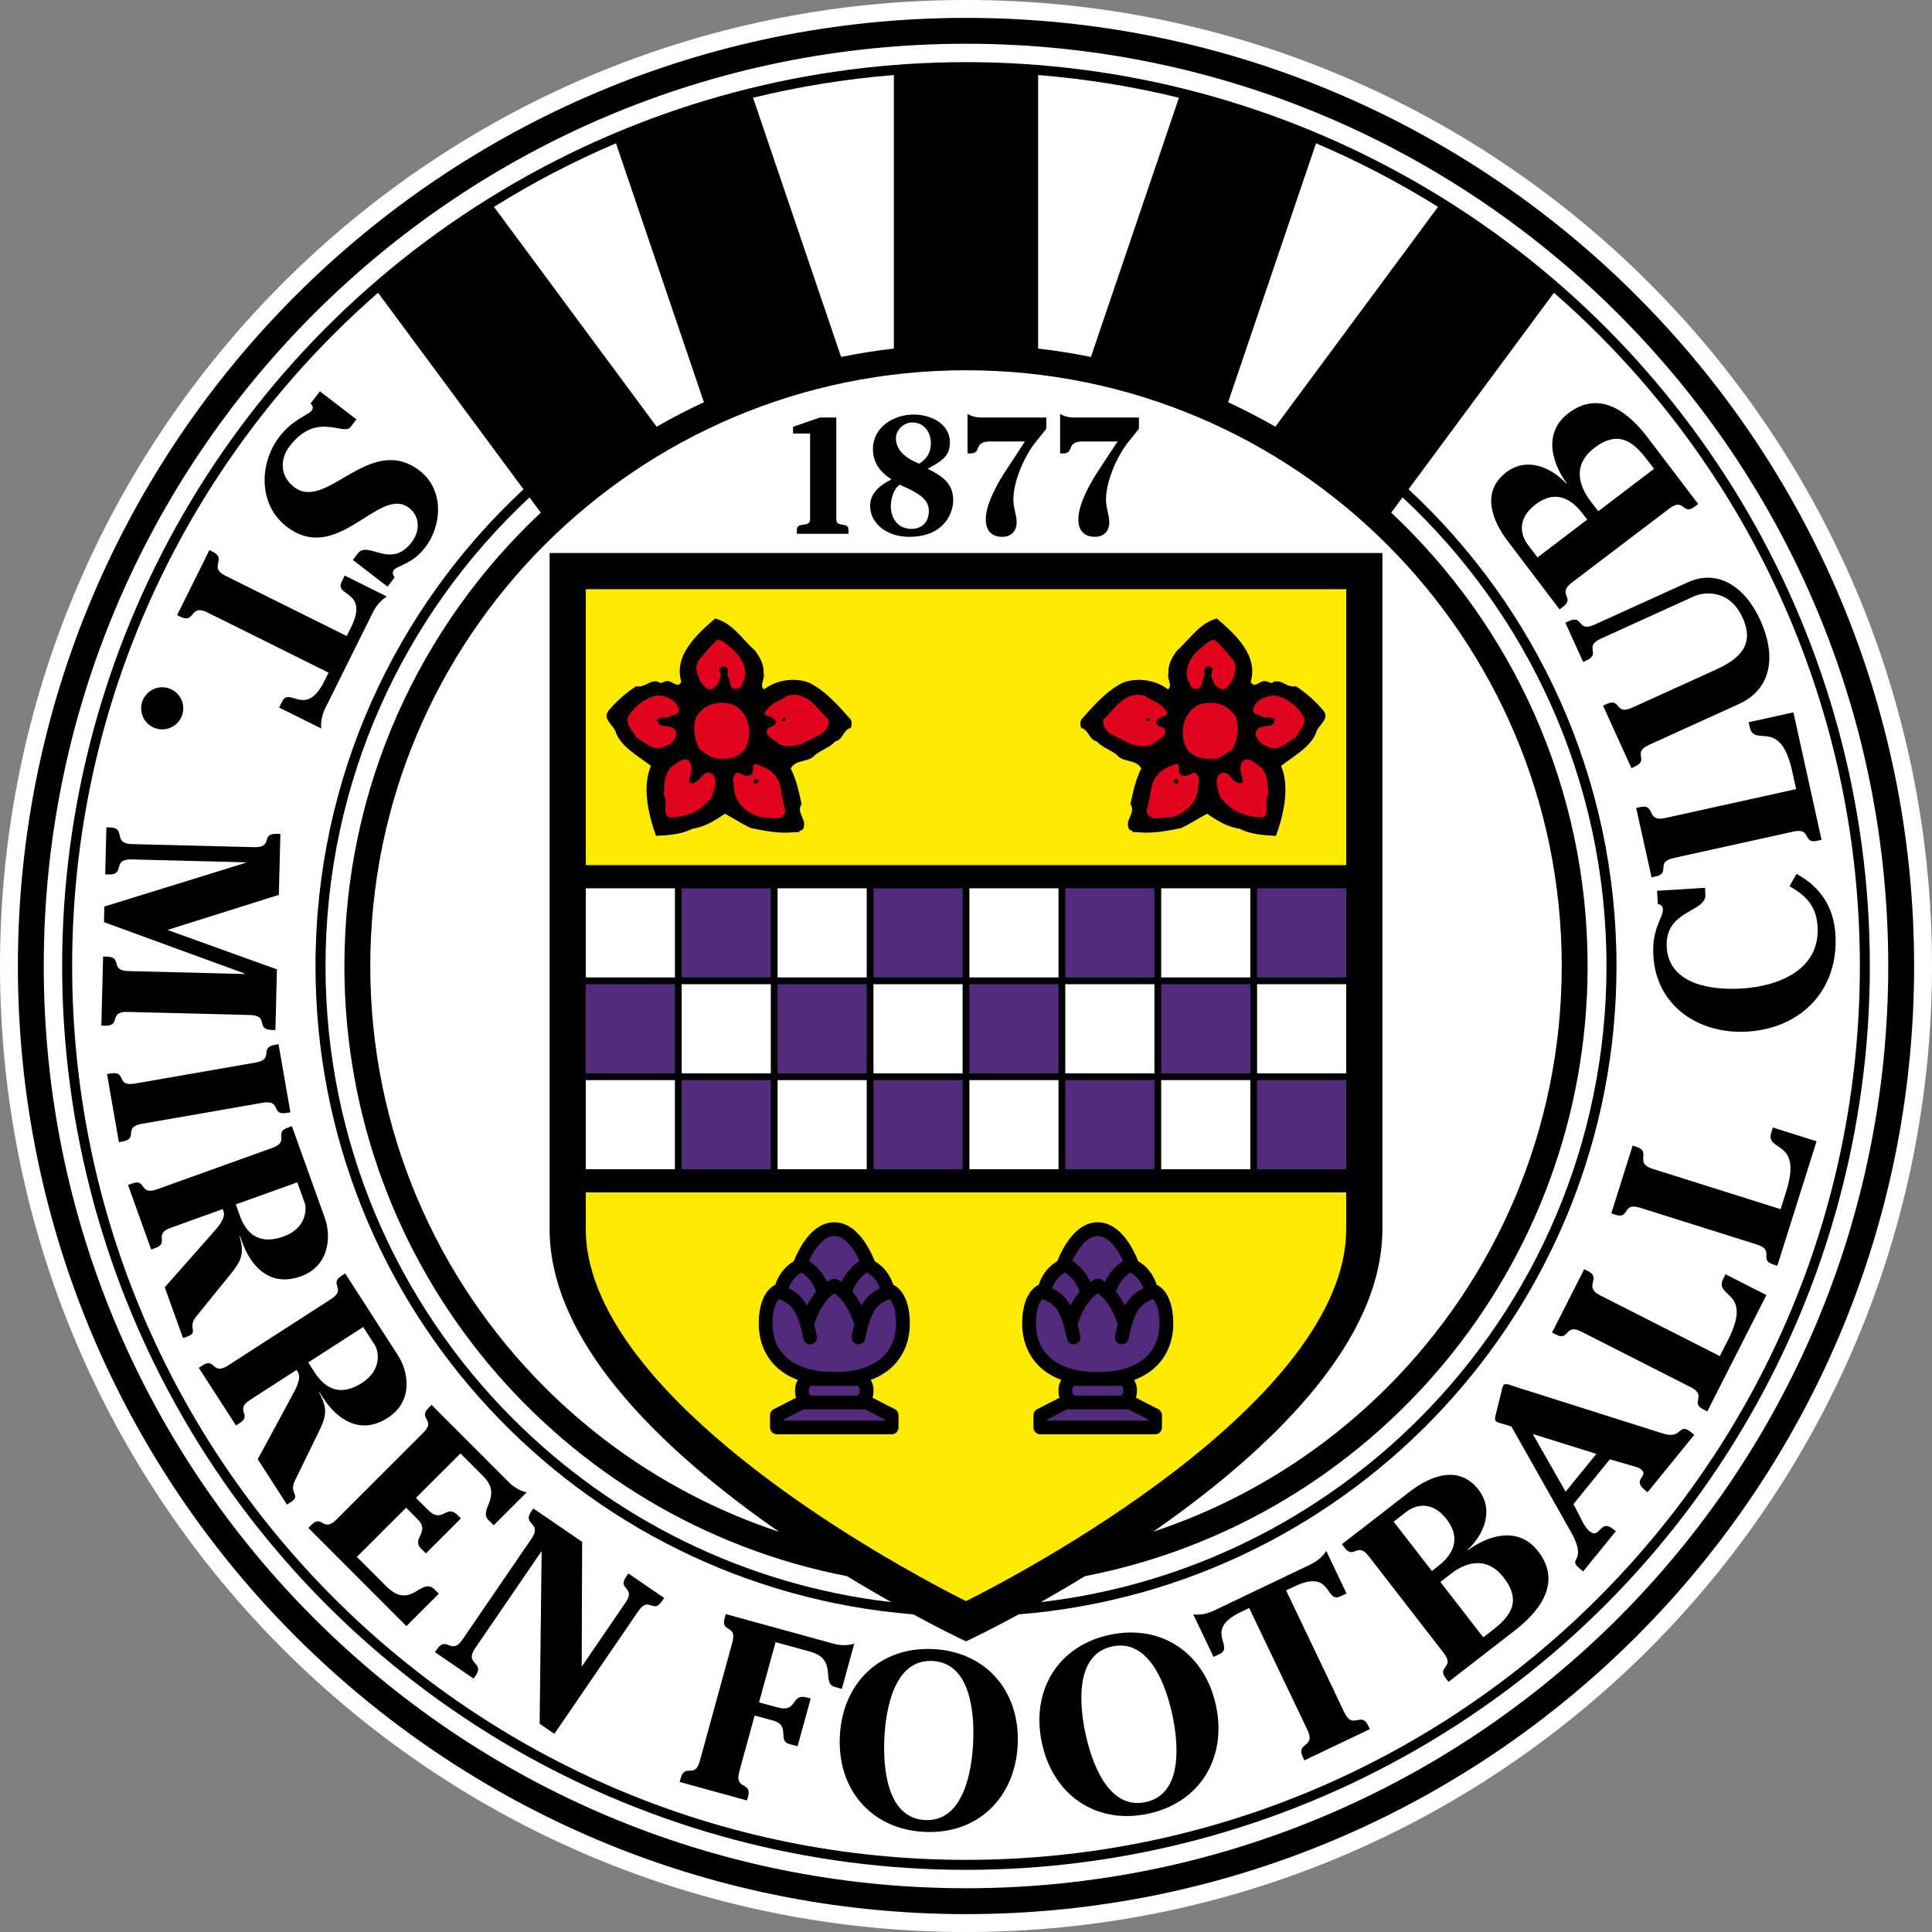 <?xml version="1.0" encoding="UTF-8"?>
<!-- Generator: Adobe Illustrator 13.0.0, SVG Export Plug-In . SVG Version: 6.00 Build 14948)  -->
<!DOCTYPE svg PUBLIC "-//W3C//DTD SVG 1.0//EN" "http://www.w3.org/TR/2001/REC-SVG-20010904/DTD/svg10.dtd">
<svg version="1.0" id="Ebene_1" xmlns="http://www.w3.org/2000/svg" xmlns:xlink="http://www.w3.org/1999/xlink" x="0px" y="0px" width="316" height="316" viewBox="0 0 409.255 409.255" enable-background="new 0 0 409.255 409.255" xml:space="preserve">
<rect x="0" y="0" width="409.255" height="409.255" fill="#808080" stroke="none"/>
<path fill="#FFFFFF" d="M0,204.625C0.004,91.602,91.613,0.004,204.627,0l0,0c113.015,0.004,204.624,91.603,204.628,204.625l0,0  c-0.004,113.016-91.612,204.626-204.628,204.63l0,0C91.612,409.25,0.004,317.64,0,204.625L0,204.625z"/>
<path d="M204.627,3.788C93.706,3.79,3.79,93.695,3.788,204.625c0.002,110.922,89.918,200.84,200.839,200.843  c110.922-0.001,200.838-89.92,200.84-200.843C405.466,93.695,315.548,3.79,204.627,3.788z"/>
<path fill="#FFFFFF" d="M342.768,342.767c-35.362,35.357-84.185,57.218-138.141,57.22c-53.955-0.002-102.777-21.863-138.14-57.22  c-35.358-35.363-57.219-84.187-57.22-138.143c0.001-53.959,21.862-102.782,57.22-138.142c35.361-35.356,84.184-57.214,138.14-57.216  c53.956,0.001,102.778,21.86,138.141,57.216c35.357,35.36,57.218,84.182,57.22,138.142  C399.985,258.581,378.125,307.404,342.768,342.767z"/>
<circle cx="204.627" cy="204.627" r="191.464"/>
<path fill="#FFFFFF" d="M278.771,30.354c8.996,3.832,17.628,8.347,25.846,13.467l-34.46,46.57c-3.25-1.868-6.591-3.592-10.007-5.184  L278.771,30.354z"/>
<path fill="#FFFFFF" d="M179.453,333.889c3.347,2.045,6.496,3.884,9.332,5.489c-31.135-3.622-59.052-17.772-80.094-38.813  c-24.554-24.556-39.738-58.468-39.739-95.937c0.001-39.199,16.633-74.496,43.213-99.264l2.387,3.226  c-25.601,24.022-41.599,58.158-41.599,96.038C72.953,268.742,118.771,322.141,179.453,333.889z"/>
<path fill="#FFFFFF" d="M229.81,333.885c60.674-11.755,106.491-65.149,106.493-129.258c-0.001-37.878-16-72.012-41.602-96.034  l2.397-3.239c26.58,24.769,43.206,60.076,43.206,99.274c-0.001,37.469-15.185,71.381-39.738,95.937  c-21.043,21.041-48.96,35.191-80.095,38.813C223.31,337.771,226.456,335.935,229.81,333.885z"/>
<path fill="#FFFFFF" d="M219.906,15.897c10.193,0.814,20.155,2.441,29.829,4.806l-18.648,54.911  c-3.673-0.75-7.404-1.337-11.181-1.773V15.897z"/>
<path fill="#FFFFFF" d="M293.859,115.393c22.842,22.846,36.962,54.377,36.964,89.234c-0.001,34.857-14.122,66.389-36.964,89.234  c-13.764,13.761-30.685,24.349-49.582,30.599c1.594-1.109,3.196-2.247,4.801-3.42c10.717-7.841,21.491-17.056,29.725-27.247  c8.203-10.177,14.008-21.449,14.034-33.459V117.143h-88.208h-88.209v143.191c0.025,12.01,5.832,23.282,14.034,33.459  c9.473,11.712,22.303,22.163,34.546,30.676c-18.909-6.249-35.838-16.84-49.608-30.608c-22.839-22.845-36.957-54.376-36.958-89.234  c0.002-34.857,14.12-66.389,36.958-89.234c22.844-22.841,54.375-36.959,89.232-36.961  C239.479,78.433,271.012,92.552,293.859,115.393z"/>
<path fill="#FFFFFF" d="M189.349,15.897v57.941c-3.777,0.437-7.509,1.024-11.183,1.773L159.52,20.703  C169.193,18.338,179.155,16.711,189.349,15.897z"/>
<path fill="#FFFFFF" d="M130.484,30.354l18.62,54.851c-3.417,1.591-6.758,3.316-10.008,5.184l-34.458-46.567  C112.855,38.7,121.489,34.186,130.484,30.354z"/>
<path fill="#FFFFFF" d="M338.514,338.515c-34.268,34.267-81.597,55.458-133.887,55.458c-52.29-0.001-99.62-21.192-133.888-55.458  c-34.266-34.269-55.457-81.598-55.457-133.888c0-52.29,21.191-99.62,55.457-133.888c3.015-3.015,6.135-5.921,9.346-8.728  l30.81,41.637C83.8,128.81,66.833,164.734,66.833,204.627c0.001,72.341,55.747,131.654,126.625,137.341  c5.798,3.152,9.469,4.905,9.519,4.93l1.651,0.789l1.653-0.789c0.051-0.026,3.722-1.779,9.52-4.93  c70.876-5.688,126.622-65.001,126.623-137.341c0-39.893-16.962-75.824-44.057-100.985l30.804-41.63  c3.211,2.806,6.332,5.713,9.346,8.727c34.268,34.268,55.458,81.598,55.459,133.888C393.972,256.917,372.782,304.246,338.514,338.515  z"/>
<path d="M74.259,90.458c-1.507,1.957-7.15-3.44-12.901,4.053c-1.99,2.575-2.22,6.24,0.95,8.668  c6.903,5.301,15.987-11.608,26.6-3.457c5.121,3.935,4.834,11.456,1.152,16.24c-1.338,1.749-2.816,2.727-4.042,3.373  c-1.271,0.619-2.237,0.933-2.62,1.434c-0.382,0.495-0.118,1.102,0.197,1.54l-1.501,1.962l-7.358-5.661l1.017-1.326  c2.271-2.958,6.903,3.507,11.473-2.446c1.726-2.249,1.827-5.402-0.584-7.257c-6.324-4.857-15.076,12.305-25.937,3.968  c-5.992-4.609-5.863-13.378-1.518-19.039c2.878-3.744,6.031-4.491,6.83-5.537c0.416-0.54,0.23-1.074-0.236-1.5l1.979-2.581  l7.746,5.941L74.259,90.458"/>
<path d="M81.948,126.362c-1.242,0.73-2.293,2.029-2.928,3.293L68.907,150c-0.624,1.265-1.023,2.89-0.854,4.317l-8.927-4.44  l0.652-1.31c1.591-3.193,4.986,3.648,8.955-4.34l0.866-1.737l-25.701-12.777c-3.716-1.844-2.53,2.496-5.678,0.928l-0.703-0.349  l6.847-13.767l0.703,0.354c3.148,1.557-1.023,3.232,2.687,5.082l25.695,12.777l0.866-1.737c3.969-7.988-3.536-6.56-1.945-9.759  l0.652-1.315L81.948,126.362"/>
<path d="M33.004,154.289c-2.35-0.748-3.643-3.26-2.889-5.61c0.753-2.344,3.26-3.637,5.61-2.884c2.344,0.753,3.637,3.26,2.884,5.61  C37.861,153.755,35.348,155.042,33.004,154.289"/>
<path d="M58.659,205.341l-0.32,12.851l-0.787-0.022c-3.519-0.085-0.449-3.059-4.587-3.16l-25.97-0.658  c-4.137-0.101-1.226,3.014-4.739,2.923l-0.787-0.022l0.371-14.632l0.787,0.022c3.513,0.09,0.45,2.957,4.593,3.058l24.599,0.624  v-0.106l-29.793-10.883l0.084-3.305l29.939-9.264v-0.106l-24.228-0.613c-4.143-0.107-1.237,3.277-4.756,3.188l-0.781-0.022  l0.253-9.967l0.781,0.023c3.519,0.09,0.438,3.423,4.582,3.53l25.959,0.658c4.148,0.101,1.231-2.906,4.745-2.822l0.792,0.022  l-0.332,12.901l-23.592,7.431L58.659,205.341"/>
<path d="M61.515,235.612l-0.776,0.135c-3.457,0.607-1.028-2.855-5.109-2.147l-25.583,4.458c-4.086,0.714-0.624,3.148-4.086,3.749  l-0.776,0.135l-2.513-14.419l0.776-0.134c3.462-0.602,1.028,2.85,5.115,2.147l25.583-4.458c4.081-0.714,0.618-3.142,4.086-3.75  l0.77-0.135L61.515,235.612"/>
<path d="M49.946,255.135l0.838,2.321c1.073,3.013,3.417,6.572,9.292,4.469c4.688-1.687,4.997-5.644,4.429-7.224l-1.529-4.244  L49.946,255.135 M36.174,260.081c-3.806,1.366-0.191,3.188-3.255,4.29l-0.894,0.314l-4.908-13.676l0.894-0.315  c3.058-1.102,1.439,2.608,5.239,1.242l24.436-8.78c3.8-1.361,0.191-3.187,3.254-4.284l0.889-0.32l6.999,19.5  c1.276,3.553,1.164,10.063-5.104,12.316c-6.914,2.479-10.765-2.659-12.4-7.201l-0.478-1.338l-0.101,0.039  c1.141,3.941,0.225,5.436-2.175,8.365l-7.066,8.724c-1.889,2.344,0.719,3.249-1.85,4.171l-0.883,0.321l-3.873-10.759l9.95-11.265  c1.068-1.22,3.064-3.271,2.49-4.857l-0.152-0.444L36.174,260.081z"/>
<path d="M65.287,288.604l1.338,2.074c1.731,2.687,4.817,5.632,10.067,2.254c4.188-2.704,3.592-6.627,2.687-8.044l-2.445-3.789  L65.287,288.604 M52.982,296.536c-3.395,2.187,0.534,3.148-2.198,4.913l-0.798,0.506l-7.875-12.209l0.798-0.518  c2.732-1.759,1.99,2.22,5.385,0.028l21.828-14.07c3.396-2.187-0.528-3.148,2.204-4.919l0.798-0.506l11.226,17.42  c2.046,3.176,3.407,9.545-2.204,13.154c-6.167,3.974-11.085-0.157-13.699-4.216l-0.77-1.192l-0.084,0.056  c1.996,3.581,1.445,5.245-0.236,8.646l-4.918,10.096c-1.304,2.716,1.439,3.002-0.854,4.48l-0.798,0.512l-6.189-9.612l7.145-13.222  c0.765-1.434,2.249-3.879,1.338-5.29l-0.259-0.405L52.982,296.536z"/>
<path d="M88.104,317.3l2.484,2.485c3.227,3.227,3.823-1.372,6.38,1.191l0.669,0.669l-7.426,7.415l-1-1.006  c-2.153-2.153,2.001-3.479-0.703-6.189l-2.479-2.49l-10.438,10.421l6.194,6.195c5.301,5.312,7.42-2.142,10.276,0.708l0.888,0.894  l-6.863,6.864l-20.771-20.793l0.669-0.669c2.305-2.299,2.412,1.749,5.273-1.107l18.376-18.359c2.861-2.85-1.18-2.962,1.119-5.267  l0.669-0.669l16.313,16.335c1,1.012,2.412,1.9,3.822,2.198l-6.981,6.97l-1.113-1.113c-2.187-2.192,3.154-5.008-1.107-9.281  l-4.817-4.823L88.104,317.3"/>
<path d="M123.22,353.058l9.27-13.559c2.344-3.418-1.816-2.642,0.168-5.537l0.444-0.658l7.578,5.188l-0.438,0.652  c-1.99,2.9-2.726-1.231-5.065,2.192l-17.746,25.942l-3.12-2.136l0.422-36.583l-14.104,20.613c-2.338,3.423,2.119,2.85,0.141,5.75  l-0.45,0.652l-8.185-5.599l0.45-0.652c1.979-2.9,3.024,1.434,5.362-1.984l14.667-21.44c2.338-3.423-2.075-2.816-0.09-5.722  l0.444-0.646l10.349,7.077L123.22,353.058"/>
<path d="M160.787,360.607l3.896,1.068c4.401,1.203,2.743-3.052,6.234-2.097l0.81,0.225l-2.777,10.113l-1.771-0.484  c-2.535-0.697,0.314-3.94-3.373-4.952l-3.952-1.085l-3.255,11.889c-1.102,3.997,2.771,1.956,1.85,5.352l-0.214,0.759l-14.267-3.924  l0.208-0.759c0.933-3.384,2.974,0.275,4.075-3.716l6.875-25.048c0.551-2.018-0.09-2.468-0.736-2.867  c-0.652-0.388-1.321-0.742-0.905-2.254l0.253-0.916l22.812,6.268c1.366,0.377,3.03,0.45,4.401,0.005l-2.625,9.568l-1.518-0.422  c-2.883-0.787,0.686-5.846-5.132-7.448l-7.386-2.023L160.787,360.607"/>
<path d="M206.146,369.157c0.281-5.975-0.411-16.937-8.646-17.319c-8.173-0.387-9.893,10.456-10.168,16.381  c-0.276,5.975,0.416,16.931,8.645,17.319C204.149,385.925,205.864,375.076,206.146,369.157 M177.898,367.825  c0.528-11.265,8.454-19.034,19.725-18.505c11.321,0.528,18.482,9.011,17.96,20.22c-0.528,11.271-8.455,19.045-19.725,18.511  C184.537,387.521,177.37,379.044,177.898,367.825z"/>
<path d="M248.35,363.311c-1.248-5.846-4.705-16.262-12.76-14.542c-8.004,1.708-6.903,12.631-5.66,18.427  c1.248,5.846,4.705,16.262,12.76,14.542C250.688,380.029,249.592,369.106,248.35,363.311 M220.705,369.219  c-2.361-11.029,3.328-20.557,14.356-22.918c11.08-2.361,20.169,4.008,22.519,14.986c2.355,11.029-3.333,20.557-14.362,22.913  C232.138,386.566,223.049,380.197,220.705,369.219z"/>
<path d="M252.768,341.983c1.428,0.191,3.058-0.174,4.334-0.787l20.496-9.792c1.287-0.607,2.591-1.641,3.339-2.873l4.3,9  l-1.327,0.635c-3.221,1.535-1.675-5.947-9.725-2.103l-1.749,0.832l12.361,25.903c1.788,3.738,3.53-0.405,5.042,2.766l0.343,0.713  l-13.874,6.616l-0.337-0.708c-1.518-3.171,2.799-1.923,1.017-5.661l-12.372-25.897l-1.749,0.837c-8.05,3.839-1.259,7.347-4.48,8.882  l-1.321,0.635L252.768,341.983"/>
<path d="M303.315,332.787l1.282-1c2.945-2.282,5.166-5.661,1.827-9.978c-3.339-4.312-6.981-2.749-8.471-1.591l-2.738,2.119  L303.315,332.787 M314.204,346.84l1.742-1.349c3.44-2.665,6.769-5.914,2.592-11.299c-4.02-5.183-8.826-2.653-11.231-0.787  l-2.192,1.703L314.204,346.84z M306.839,356.262l-0.579-0.742c-1.99-2.575,2.029-2.176-0.438-5.369l-15.902-20.523  c-2.44-3.148-3.097,0.804-5.093-1.771l-0.573-0.747l14.346-11.113c4.48-3.469,10.489-5.734,14.599-0.427  c3.277,4.233,1.242,9.387-2.288,12.715l0.062,0.09c4.092-3.036,10.585-5.279,14.851,0.236c5.498,7.089-0.612,13.424-4.924,16.763  L306.839,356.262z"/>
<path d="M331.646,315.985l6.521-8.011l-13.485-4.21L331.646,315.985 M333.299,318.616l1.76,3.395  c0.376,0.781,0.933,1.776,1.664,2.366c2.198,1.788,2.215-2.721,4.941-0.506l0.613,0.495l-6.92,8.505l-0.607-0.495  c-3.091-2.513,1.816-1.158-2.012-7.926l-12.58-22.277l-1.237-0.387c-0.264-0.09-1.681-0.427-1.973-0.658  c-0.484-0.399-0.158-1.214-0.057-1.675l1.186-4.784c0.045-0.298,0.197-0.989,0.427-1.27c0.399-0.489,1.422,0,2.266,0.287  l31.457,9.967c4.283,1.382,3.176-2.563,6.065-0.208l0.607,0.489l-9.899,12.176l-0.612-0.507c-2.766-2.248,1.012-2.9-0.742-4.323  c-0.489-0.393-0.99-0.528-1.597-0.691l-5.037-1.461L333.299,318.616z"/>
<path d="M374.177,274.326l-12.524,24.655l-0.843-0.427c-2.9-1.473,0.933-2.884-2.67-4.706l-23.148-11.759  c-3.603-1.833-2.484,2.091-5.385,0.618l-0.838-0.427l6.813-13.424l0.849,0.427c2.9,1.473-1.125,3.255,2.473,5.082l25.403,12.901  l1.759-3.463c5.396-10.613-3.114-8.82-1.023-12.935l0.478-0.933L374.177,274.326"/>
<path d="M384.801,241.762l-8.309,26.364l-0.899-0.281c-3.104-0.978,0.45-2.996-3.407-4.21l-24.773-7.802  c-3.851-1.214-2.097,2.468-5.2,1.496l-0.899-0.287l4.525-14.362l0.899,0.292c3.103,0.978-0.573,3.39,3.277,4.604l27.173,8.567  l1.164-3.71c3.581-11.355-4.508-8.185-3.125-12.592l0.315-1L384.801,241.762"/>
<path d="M361.169,188.067l0.084,1.417c0.242,3.822-8.685,3.215-8.19,11.175c0.495,7.959,9.612,9.129,15.947,8.735  c7.752-0.478,16.577-3.974,16.004-13.137c-0.258-4.138-2.181-6.335-5.61-8.325l-0.332-0.191l1.473-2.614  c5.053,2.681,7.893,7.026,8.252,12.789c0.725,11.625-7.071,19.888-18.64,20.607c-10.107,0.624-19.253-5.267-19.916-15.953  c-0.191-3.041,0.32-5.065,0.905-6.571c0.534-1.512,1.158-2.496,1.107-3.378c-0.05-0.736-0.433-0.973-1.074-1.147l-0.174-2.776  L361.169,188.067"/>
<path d="M379.899,150.899l5.958,27l-0.922,0.202c-3.17,0.702-1.107-2.816-5.048-1.945l-25.363,5.599  c-3.94,0.871-0.579,3.193-3.76,3.896l-0.917,0.197l-3.255-14.7l0.928-0.203c3.17-0.702,1.197,3.227,5.138,2.355l27.82-6.144  l-0.838-3.789c-2.569-11.631-7.999-4.846-8.994-9.348l-0.23-1.029L379.899,150.899"/>
<path d="M339.572,149.477l0.714-0.326c3.199-1.45,1.692,2.462,5.464,0.748l17.864-8.112c4.913-2.243,8.105-5.245,5.542-10.883  c-2.946-6.492-8.601-5.362-10.276-4.604l-19.77,8.983c-3.772,1.714,0.163,3.153-3.036,4.604l-0.714,0.326l-3.777-8.314l0.714-0.32  c3.204-1.456,1.692,2.457,5.47,0.742l19.775-8.983c6.302-2.861,12.097,0.894,15.335,8.01c3.255,7.167,2.766,14.469-4.587,17.814  l-18.966,8.612c-3.766,1.714,0.169,3.153-3.03,4.609l-0.714,0.326L339.572,149.477"/>
<path d="M336.216,110.077l-0.984-1.298c-2.26-2.962-5.621-5.223-9.96-1.917c-4.345,3.305-2.822,6.954-1.675,8.455l2.097,2.76  L336.216,110.077 M350.376,99.313l-1.338-1.754c-2.637-3.463-5.846-6.824-11.276-2.699c-5.222,3.975-2.732,8.804-0.894,11.226  l1.687,2.209L350.376,99.313z M359.73,106.766l-0.753,0.568c-2.591,1.967-2.153-2.046-5.374,0.394l-20.669,15.711  c-3.17,2.412,0.776,3.103-1.815,5.07l-0.753,0.574l-10.979-14.453c-3.435-4.508-5.644-10.534-0.298-14.599  c4.261-3.243,9.41-1.152,12.698,2.406l0.09-0.067c-2.997-4.115-5.183-10.624,0.371-14.851c7.145-5.425,13.412,0.748,16.717,5.093  L359.73,106.766z"/>
<polygon fill="#FEEA00" points="204.627,124.81 124.085,124.81 124.085,183.254 285.17,183.254 285.17,124.809 "/>
<rect x="124.085" y="208.484" fill="#532B7C" width="18.881" height="18.88"/>
<rect x="144.401" y="208.484" fill="#FFFFFF" width="18.881" height="18.88"/>
<polygon fill="#532B7C" points="164.715,227.364 164.715,227.364 164.715,208.484 183.596,208.484 183.596,227.364 "/>
<polygon fill="#FFFFFF" points="185.03,227.364 185.029,227.364 185.029,208.484 185.03,208.484 203.91,208.484 203.91,227.364 "/>
<polygon fill="#532B7C" points="205.345,208.484 205.345,208.484 205.345,208.483 224.226,208.483 224.226,227.364 205.345,227.364   "/>
<rect x="225.66" y="208.483" fill="#FFFFFF" width="18.88" height="18.881"/>
<rect x="245.975" y="208.483" fill="#532B7C" width="18.88" height="18.881"/>
<rect x="245.975" y="188.169" fill="#FFFFFF" width="18.88" height="18.881"/>
<rect x="225.66" y="188.168" fill="#532B7C" width="18.88" height="18.882"/>
<rect x="205.345" y="188.168" fill="#FFFFFF" width="18.881" height="18.881"/>
<polygon fill="#532B7C" points="203.91,207.049 194.471,207.05 185.03,207.05 185.03,188.169 203.91,188.169 "/>
<polygon fill="#FFFFFF" points="183.596,207.05 164.715,207.05 164.715,188.169 183.595,188.169 183.596,207.05 "/>
<polygon fill="#532B7C" points="163.281,207.049 153.84,207.05 144.401,207.05 144.4,207.05 144.4,188.169 163.281,188.169 "/>
<polygon fill="#FFFFFF" points="142.967,207.05 142.966,207.05 124.085,207.05 124.085,188.169 142.967,188.169 "/>
<rect x="124.086" y="228.798" fill="#FFFFFF" width="18.88" height="18.881"/>
<rect x="144.4" y="228.798" fill="#532B7C" width="18.88" height="18.881"/>
<rect x="164.715" y="228.798" fill="#FFFFFF" width="18.881" height="18.881"/>
<rect x="185.03" y="228.798" fill="#532B7C" width="18.88" height="18.881"/>
<polygon fill="#FFFFFF" points="205.345,228.798 224.226,228.798 224.226,228.799 224.226,247.68 205.345,247.68 "/>
<rect x="225.66" y="228.799" fill="#532B7C" width="18.88" height="18.881"/>
<polygon fill="#FFFFFF" points="245.974,228.799 245.975,228.799 264.855,228.799 264.855,228.799 264.855,247.679 245.974,247.679   "/>
<rect x="266.289" y="208.483" fill="#FFFFFF" width="18.881" height="18.881"/>
<rect x="266.289" y="228.799" fill="#532B7C" width="18.881" height="18.88"/>
<rect x="266.289" y="188.168" fill="#532B7C" width="18.881" height="18.881"/>
<path fill="#FEEA00" d="M136.418,288.977c11.379,14.125,28.913,27.011,43.556,36.215c7.321,4.61,13.921,8.319,18.678,10.87  c2.379,1.275,4.297,2.26,5.614,2.923c0.126,0.063,0.248,0.125,0.362,0.182c5.722-2.864,25.373-13.109,43.808-27.219  c9.677-7.397,19.007-15.867,25.792-24.738c6.81-8.884,10.961-18.057,10.942-26.875v-7.739H124.085v7.739  C124.059,269.736,128.8,279.557,136.418,288.977z"/>
<path d="M159.988,137.865c0.877,1.304,1.855,2.721,1.743,4.576c0.433,1.417-0.978,2.721,0.112,3.592  c2.502-1.968,6.42-2.614,9.579-1.417c3.592,1.85,6.201,4.896,8.814,7.836c0.219,0.652,0.219,1.09,0,1.743  c-1.625,0.326-1.625,2.507-3.261,2.828c-1.197,1.31-2.833,1.748-4.25,2.833c-1.304,1.743-4.131,0.871-5.228,2.945  c1.203,2.282,1.748,5.003,2.293,7.51c-1.197,1.844,1.085,3.153,0.433,5.008c-0.348,0.944-0.433,0.174-0.978,0.944l-1.09,0.034  c-3.272,0.326-6.313-0.332-9.039-0.871c-1.957-0.877-3.699-2.068-5.554-3.052c-2.063,1.417-4.351,2.833-6.853,3.165  c-2.288,1.198-5.121,1.405-7.735,1.518c-1.523-4.131-3.041-10.337-1.084-14.806c-2.288-1.855-6.099-3.812-7.403-6.965  c-0.326-1.636-2.94-2.833-1.636-4.683c1.743-2.068,3.705-3.811,5.88-5.223c2.069,0.321,2.721-1.417,4.683-0.983  c0.652,0.765,1.31-0.332,2.069-0.112c0.978,0,2.175,1.636,2.833,0.112c-1.635-5.554,3.261-10.017,7.185-13.39  C155.306,132.098,157.054,135.256,159.988,137.865"/>
<path fill="#E2031E" d="M153.023,135.796c2.501,1.855,5.228,4.138,4.79,7.623c-0.438,0.865-0.545,2.395-1.743,2.501  c-1.849,0.22-1.197-2.063-2.069-2.939c0.22-0.326,0.107-0.872,0.107-1.31c-0.326-0.54-0.978-0.646-1.411-0.32  c-0.652,0.54,0,1.197,0,1.849c-0.332,0.984-0.765,2.282-1.743,2.614c-1.31,0.652-1.743-0.545-2.501-1.31  c-0.658-1.304-1.529-3.373-0.332-4.79c1.31-1.523,2.614-3.153,3.923-4.244L153.023,135.796"/>
<path fill="#E2031E" d="M143.766,150.058c0.332,1.63-1.63,1.197-2.282,1.961c-0.872-0.112-1.743-0.112-2.288,0.433  c0.112,2.175,3.153,0.652,3.923,2.395c0.54,1.197-0.658,2.726-2.074,3.153c-2.502,1.529-4.464-0.865-6.313-1.843  c-0.652-1.417-2.069-2.395-1.743-4.138c1.197-2.288,3.705-4.244,6.206-4.682C141.045,147.337,143.119,148.208,143.766,150.058"/>
<path fill="#E2031E" d="M175.56,152.452c0.219,3.153-3.373,3.592-5.228,4.902c-1.523,0.646-3.812,1.084-5.335,0.219  c-0.978-0.983-2.934-1.416-2.507-3.052c0.551-0.759,2.293-0.652,1.748-1.849c-0.545-1.304-3.485-0.652-1.636-2.501  c0.979-1.417,2.833-1.743,4.25-2.833C171.096,146.358,173.052,150.17,175.56,152.452"/>
<path fill="#E2031E" d="M157.813,151.586c1.197,2.175,1.197,4.896,0,7.072c-1.197,1.635-3.153,2.175-5.115,2.068  c-1.962,0.107-3.052-1.09-4.576-2.068c-0.984-1.957-1.523-4.79-0.545-6.971c1.636-2.395,4.137-3.26,7.083-2.608  C155.958,149.293,157.054,150.49,157.813,151.586"/>
<path d="M166.414,152.452c-0.112,0.332-0.433,0.332-0.759,0.332C165.436,152.233,166.414,151.688,166.414,152.452"/>
<path fill="#E2031E" d="M146.272,161.598c0.652,1.742-0.219,2.507-0.326,4.137c2.288,1.09,2.828-3.592,5.222-1.524  c0.877,1.412,0,3.047-0.32,4.464c-2.074,3.052-5.447,4.469-9.146,4.469c-1.529-0.989-0.112-3.378-1.09-4.688  c0.112-1.957,0-4.351,1.523-5.875C143.226,161.705,145.294,159.855,146.272,161.598"/>
<path fill="#E2031E" d="M165.104,165.842c0.551,2.176,0.657,4.031,1.31,5.987c-0.871,2.513-3.154,1.096-5.115,1.315  c-2.828-0.658-5.34-2.833-5.773-5.666c0-1.523-0.865-2.833,0.652-3.812c0.983,0.219,2.507,1.417,3.271,0  c0.219-0.759-0.219-1.417,0.427-1.855C162.063,162.362,164.238,163.56,165.104,165.842"/>
<path d="M160.753,165.521c-0.219,0.214-0.658,0.759-1.085,0.32v-0.759C160.095,165.083,160.646,164.976,160.753,165.521"/>
<path d="M249.267,137.865c-0.877,1.304-1.855,2.721-1.743,4.576c-0.433,1.417,0.979,2.721-0.112,3.592  c-2.501-1.968-6.42-2.614-9.579-1.417c-3.592,1.85-6.201,4.896-8.814,7.836c-0.219,0.652-0.219,1.09,0,1.743  c1.625,0.326,1.625,2.507,3.261,2.828c1.197,1.31,2.833,1.748,4.25,2.833c1.304,1.743,4.131,0.871,5.228,2.945  c-1.203,2.282-1.748,5.003-2.293,7.51c1.197,1.844-1.084,3.153-0.433,5.008c0.348,0.944,0.433,0.174,0.978,0.944l1.091,0.034  c3.271,0.326,6.313-0.332,9.039-0.871c1.957-0.877,3.699-2.068,5.554-3.052c2.063,1.417,4.351,2.833,6.853,3.165  c2.288,1.198,5.121,1.405,7.735,1.518c1.523-4.131,3.041-10.337,1.084-14.806c2.288-1.855,6.099-3.812,7.403-6.965  c0.326-1.636,2.94-2.833,1.636-4.683c-1.743-2.068-3.705-3.811-5.88-5.223c-2.069,0.321-2.721-1.417-4.682-0.983  c-0.652,0.765-1.31-0.332-2.069-0.112c-0.978,0-2.175,1.636-2.833,0.112c1.635-5.554-3.26-10.017-7.184-13.39  C253.949,132.098,252.201,135.256,249.267,137.865"/>
<path fill="#E2031E" d="M256.231,135.796c-2.501,1.855-5.228,4.138-4.79,7.623c0.438,0.865,0.545,2.395,1.743,2.501  c1.85,0.22,1.197-2.063,2.069-2.939c-0.219-0.326-0.107-0.872-0.107-1.31c0.326-0.54,0.978-0.646,1.411-0.32  c0.652,0.54,0,1.197,0,1.849c0.332,0.984,0.765,2.282,1.743,2.614c1.31,0.652,1.743-0.545,2.501-1.31  c0.658-1.304,1.529-3.373,0.332-4.79c-1.31-1.523-2.614-3.153-3.923-4.244L256.231,135.796"/>
<path fill="#E2031E" d="M265.49,150.058c-0.332,1.63,1.63,1.197,2.282,1.961c0.872-0.112,1.743-0.112,2.288,0.433  c-0.112,2.175-3.153,0.652-3.923,2.395c-0.54,1.197,0.658,2.726,2.074,3.153c2.501,1.529,4.463-0.865,6.313-1.843  c0.652-1.417,2.069-2.395,1.743-4.138c-1.197-2.288-3.704-4.244-6.206-4.682C268.21,147.337,266.136,148.208,265.49,150.058"/>
<path fill="#E2031E" d="M233.696,152.452c-0.219,3.153,3.373,3.592,5.228,4.902c1.523,0.646,3.812,1.084,5.335,0.219  c0.978-0.983,2.934-1.416,2.507-3.052c-0.551-0.759-2.293-0.652-1.748-1.849c0.545-1.304,3.485-0.652,1.636-2.501  c-0.979-1.417-2.833-1.743-4.25-2.833C238.159,146.358,236.203,150.17,233.696,152.452"/>
<path fill="#E2031E" d="M251.442,151.586c-1.197,2.175-1.197,4.896,0,7.072c1.197,1.635,3.153,2.175,5.115,2.068  c1.962,0.107,3.052-1.09,4.576-2.068c0.984-1.957,1.523-4.79,0.546-6.971c-1.636-2.395-4.138-3.26-7.083-2.608  C253.297,149.293,252.201,150.49,251.442,151.586"/>
<path d="M242.841,152.452c0.112,0.332,0.433,0.332,0.759,0.332C243.82,152.233,242.841,151.688,242.841,152.452"/>
<path fill="#E2031E" d="M262.982,161.598c-0.652,1.742,0.219,2.507,0.326,4.137c-2.288,1.09-2.828-3.592-5.222-1.524  c-0.877,1.412,0,3.047,0.32,4.464c2.074,3.052,5.447,4.469,9.146,4.469c1.529-0.989,0.112-3.378,1.09-4.688  c-0.112-1.957,0-4.351-1.523-5.875C266.029,161.705,263.96,159.855,262.982,161.598"/>
<path fill="#E2031E" d="M244.151,165.842c-0.551,2.176-0.658,4.031-1.31,5.987c0.871,2.513,3.154,1.096,5.115,1.315  c2.828-0.658,5.34-2.833,5.773-5.666c0-1.523,0.865-2.833-0.652-3.812c-0.983,0.219-2.507,1.417-3.271,0  c-0.219-0.759,0.219-1.417-0.427-1.855C247.192,162.362,245.017,163.56,244.151,165.842"/>
<path d="M248.502,165.521c0.219,0.214,0.657,0.759,1.084,0.32v-0.759C249.16,165.083,248.609,164.976,248.502,165.521"/>
<path d="M167.997,90.403l5.677-1.962h3.474v21.524c0,1.956,2.586,0.422,2.586,2.271v0.843H168.8v-0.843  c0-1.849,2.805-0.315,2.805-2.271V91.836h-3.608V90.403"/>
<path d="M190.628,102.674c-1.299,0.703-1.929,3.12-1.929,4.514c0,2.67,1.541,4.845,4.385,4.845c2.31,0,3.676-1.58,3.676-3.789  c0-2.417-2.102-3.575-3.991-4.553L190.628,102.674 M197.182,93.904c0-2.377-1.439-4.413-3.924-4.413  c-1.793,0-3.474,1.507-3.474,3.368c0,2.799,2.563,4.413,4.913,5.363C196.345,97.238,197.182,95.799,197.182,93.904z M196.513,99.307  c2.912,1.439,5.402,2.979,5.402,6.656c0,2.738-1.928,7.752-9.326,7.752c-4.868,0-8.274-2.946-8.274-6.56  c0-2.799,2.282-4.48,4.525-5.604c-2.384-1.546-3.924-3.508-3.924-6.448c0-4.626,4.379-7.291,8.623-7.291  c3.507,0,7.679,1.855,7.679,5.919c0,2.564-1.372,3.643-3.401,4.835L196.513,99.307z"/>
<path d="M221.641,90.824l-2.243,2.805c-2.384,2.94-4.733,8.309-4.733,12.165c0,1.821,0.697,3.395,0.697,4.8  c0,1.928-1.152,3.12-3.081,3.12c-2.316,0-3.468-1.434-3.468-3.682c0-3.648,3.12-8.623,4.345-10.479l3.958-6.037h-7.358  c-3.682,0-1.72,2.53-4.137,2.53h-0.669v-8.375c0.81,0.523,1.895,0.77,2.839,0.77h13.851V90.824"/>
<path d="M241.258,90.824l-2.243,2.805c-2.383,2.94-4.733,8.309-4.733,12.165c0,1.821,0.703,3.395,0.703,4.8  c0,1.928-1.158,3.12-3.086,3.12c-2.316,0-3.474-1.434-3.474-3.682c0-3.648,3.12-8.623,4.345-10.479l3.963-6.037h-7.358  c-3.682,0-1.721,2.53-4.138,2.53h-0.669v-8.375c0.81,0.523,1.895,0.77,2.839,0.77h13.851V90.824"/>
<path d="M189.541,298.499l-4.732-2.424c0.144-0.417,0.222-0.862,0.223-1.324l0-0.323h0c-0.001-0.771-0.215-1.5-0.599-2.114  c1.701-0.637,3.15-1.504,4.342-2.575c2.711-2.429,3.958-5.833,3.948-9.402c0.003-3.054-0.684-5.053-1.489-6.31  c-0.802-1.259-1.697-1.723-1.905-1.81c-0.031-0.013-0.062-0.025-0.093-0.036c-0.139-0.42-0.33-0.908-0.594-1.43  c-0.608-1.205-1.659-2.616-3.344-3.589c-0.296-0.762-0.911-2.194-1.853-3.67c-0.685-1.065-1.541-2.162-2.637-3.041  c-1.088-0.875-2.477-1.542-4.082-1.541c-1.605-0.001-2.994,0.667-4.082,1.541c-1.641,1.322-2.76,3.12-3.53,4.593  c-0.451,0.872-0.77,1.631-0.96,2.119c-1.686,0.973-2.736,2.384-3.344,3.589c-0.265,0.522-0.456,1.01-0.594,1.43  c-0.031,0.011-0.063,0.022-0.094,0.036c-0.208,0.087-1.103,0.551-1.905,1.81c-0.806,1.257-1.492,3.256-1.489,6.31  c-0.01,3.57,1.236,6.974,3.948,9.402c1.192,1.071,2.641,1.938,4.342,2.575c-0.383,0.614-0.597,1.342-0.598,2.114v0.323  c0,0.462,0.08,0.908,0.223,1.324l-4.731,2.424c-0.487,0.25-0.792,0.747-0.792,1.294v2.585c0,0.383,0.155,0.757,0.426,1.028  c0.271,0.271,0.645,0.426,1.028,0.426h24.304c0.383,0,0.758-0.155,1.028-0.426c0.271-0.271,0.426-0.645,0.426-1.028v-2.585  C190.332,299.246,190.028,298.749,189.541,298.499z"/>
<path fill="#532B7C" d="M186.408,272.903c-0.337,0.161-0.664,0.336-0.979,0.531c-1.196,0.731-2.185,1.771-2.94,3.131  c-0.012-0.024-0.023-0.047-0.035-0.071c-0.481-0.931-1.09-1.949-1.873-2.892c0.49-1.486,1.309-2.533,2.053-3.247  c0.367-0.35,0.713-0.614,0.981-0.797c1.229,0.629,1.96,1.595,2.435,2.514C186.2,272.364,186.317,272.648,186.408,272.903z"/>
<path fill="#532B7C" d="M172.675,264.728c0.56-0.825,1.227-1.594,1.922-2.113c0.704-0.523,1.389-0.795,2.128-0.796  c0.787,0.001,1.519,0.312,2.267,0.904c1.113,0.878,2.107,2.38,2.762,3.658c0.125,0.242,0.239,0.475,0.342,0.693  c-0.401,0.266-0.918,0.65-1.471,1.178c-0.804,0.766-1.685,1.847-2.347,3.275c-0.296-0.19-0.607-0.366-0.936-0.522  c-0.39-0.183-0.844-0.183-1.234,0c-0.328,0.157-0.639,0.333-0.935,0.522c-0.662-1.428-1.543-2.51-2.347-3.275  c-0.553-0.527-1.069-0.912-1.471-1.177C171.684,266.374,172.128,265.528,172.675,264.728z"/>
<path fill="#532B7C" d="M169.835,269.558c0.308,0.21,0.718,0.525,1.143,0.956c0.7,0.709,1.437,1.709,1.892,3.089  c-0.782,0.943-1.391,1.96-1.872,2.892c-0.012,0.023-0.023,0.046-0.034,0.069c-0.205-0.367-0.426-0.712-0.664-1.037  c-0.638-0.866-1.41-1.558-2.278-2.093c-0.315-0.195-0.641-0.37-0.979-0.531c0.102-0.284,0.235-0.603,0.41-0.931  C167.93,271.083,168.651,270.165,169.835,269.558z"/>
<path fill="#532B7C" d="M163.636,280.337c0.002-2.634,0.577-4.028,1.031-4.743c0.11-0.172,0.214-0.306,0.307-0.41  c0.592,0.223,1.092,0.459,1.516,0.722c0.874,0.551,1.483,1.189,2.086,2.36c0.596,1.167,1.123,2.877,1.617,5.332  c0.159,0.787,0.926,1.296,1.714,1.137c0.787-0.159,1.296-0.926,1.138-1.713c-0.184-0.898-0.372-1.719-0.571-2.474  c0.179-0.576,0.599-1.785,1.279-3.046c0.724-1.361,1.756-2.732,2.974-3.523c1.312,0.852,2.406,2.383,3.137,3.836  c0.424,0.831,0.734,1.619,0.934,2.189c0.075,0.214,0.135,0.398,0.18,0.542c-0.2,0.754-0.388,1.574-0.571,2.475  c-0.159,0.787,0.35,1.554,1.137,1.713c0.788,0.16,1.555-0.35,1.714-1.137l0,0c0.658-3.281,1.38-5.206,2.232-6.342  c0.428-0.575,0.884-0.984,1.471-1.351c0.424-0.263,0.922-0.498,1.514-0.721c0.476,0.539,1.327,1.887,1.339,5.152  c-0.01,2.934-0.96,5.411-2.984,7.239c-2.028,1.824-5.271,3.068-10.105,3.071c-4.833-0.003-8.077-1.247-10.105-3.071  C164.597,285.748,163.646,283.271,163.636,280.337z"/>
<path fill="#532B7C" d="M176.742,293.556h4.797c0.104,0.002,0.212,0.039,0.348,0.186c0.128,0.145,0.237,0.39,0.236,0.687h0v0.323  c0,0.297-0.108,0.542-0.237,0.687c-0.135,0.147-0.243,0.184-0.348,0.186h-9.626c-0.105-0.002-0.212-0.038-0.348-0.186  c-0.129-0.146-0.238-0.39-0.237-0.687v-0.323c-0.001-0.297,0.108-0.542,0.237-0.687c0.135-0.147,0.243-0.184,0.348-0.186h4.813  C176.73,293.556,176.736,293.556,176.742,293.556z"/>
<polygon fill="#532B7C" points="187.423,300.925 166.028,300.925 166.028,300.683 170.225,298.533 171.906,298.533 171.913,298.533   181.539,298.533 181.544,298.533 181.551,298.533 183.226,298.533 187.423,300.683 "/>
<path d="M219.714,298.499l4.732-2.424c-0.143-0.417-0.222-0.862-0.223-1.324l0-0.323h0c0.001-0.771,0.215-1.5,0.599-2.114  c-1.701-0.637-3.15-1.504-4.342-2.575c-2.711-2.429-3.958-5.833-3.948-9.402c-0.003-3.054,0.684-5.053,1.489-6.31  c0.802-1.259,1.696-1.723,1.905-1.81c0.031-0.013,0.062-0.025,0.093-0.036c0.139-0.42,0.33-0.908,0.594-1.43  c0.608-1.205,1.659-2.616,3.345-3.589c0.296-0.762,0.91-2.194,1.853-3.67c0.685-1.065,1.54-2.162,2.637-3.041  c1.088-0.875,2.477-1.542,4.082-1.541c1.605-0.001,2.994,0.667,4.082,1.541c1.641,1.322,2.76,3.12,3.53,4.593  c0.451,0.872,0.77,1.631,0.96,2.119c1.686,0.973,2.736,2.384,3.344,3.589c0.265,0.522,0.456,1.01,0.594,1.43  c0.031,0.011,0.063,0.022,0.094,0.036c0.208,0.087,1.103,0.551,1.905,1.81c0.806,1.257,1.492,3.256,1.489,6.31  c0.01,3.57-1.236,6.974-3.948,9.402c-1.192,1.071-2.641,1.938-4.342,2.575c0.383,0.614,0.597,1.342,0.598,2.114v0.323  c0,0.462-0.08,0.908-0.223,1.324l4.731,2.424c0.487,0.25,0.792,0.747,0.792,1.294v2.585c0,0.383-0.155,0.757-0.426,1.028  s-0.646,0.426-1.029,0.426h-24.304c-0.383,0-0.758-0.155-1.028-0.426c-0.271-0.271-0.426-0.645-0.426-1.028v-2.585  C218.923,299.246,219.228,298.749,219.714,298.499z"/>
<path fill="#532B7C" d="M222.847,272.903c0.337,0.161,0.664,0.336,0.979,0.531c1.196,0.731,2.185,1.771,2.94,3.131  c0.012-0.024,0.023-0.047,0.035-0.071c0.481-0.931,1.091-1.949,1.873-2.892c-0.49-1.486-1.309-2.533-2.053-3.247  c-0.366-0.35-0.713-0.614-0.981-0.797c-1.229,0.629-1.96,1.595-2.435,2.514C223.056,272.364,222.938,272.648,222.847,272.903z"/>
<path fill="#532B7C" d="M236.58,264.728c-0.56-0.825-1.226-1.594-1.922-2.113c-0.704-0.523-1.389-0.795-2.128-0.796  c-0.787,0.001-1.519,0.312-2.267,0.904c-1.113,0.878-2.107,2.38-2.762,3.658c-0.125,0.242-0.239,0.475-0.342,0.693  c0.401,0.266,0.918,0.65,1.471,1.178c0.804,0.766,1.685,1.847,2.347,3.275c0.296-0.19,0.607-0.366,0.936-0.522  c0.39-0.183,0.844-0.183,1.234,0c0.328,0.157,0.639,0.333,0.936,0.522c0.662-1.428,1.542-2.51,2.347-3.275  c0.553-0.527,1.069-0.912,1.471-1.177C237.571,266.374,237.126,265.528,236.58,264.728z"/>
<path fill="#532B7C" d="M239.419,269.558c-0.308,0.21-0.718,0.525-1.143,0.956c-0.7,0.709-1.437,1.709-1.892,3.089  c0.782,0.943,1.391,1.96,1.872,2.892c0.012,0.023,0.023,0.046,0.034,0.069c0.205-0.367,0.426-0.712,0.664-1.037  c0.638-0.866,1.41-1.558,2.278-2.093c0.315-0.195,0.642-0.37,0.979-0.531c-0.102-0.284-0.235-0.603-0.41-0.931  C241.325,271.083,240.604,270.165,239.419,269.558z"/>
<path fill="#532B7C" d="M245.619,280.337c-0.002-2.634-0.577-4.028-1.031-4.743c-0.11-0.172-0.214-0.306-0.306-0.41  c-0.593,0.223-1.092,0.459-1.517,0.722c-0.874,0.551-1.483,1.189-2.086,2.36c-0.596,1.167-1.123,2.877-1.617,5.332  c-0.159,0.787-0.926,1.296-1.714,1.137c-0.787-0.159-1.296-0.926-1.138-1.713c0.184-0.898,0.372-1.719,0.571-2.474  c-0.179-0.576-0.599-1.785-1.279-3.046c-0.724-1.361-1.756-2.732-2.974-3.523c-1.312,0.852-2.406,2.383-3.136,3.836  c-0.424,0.831-0.735,1.619-0.935,2.189c-0.075,0.214-0.135,0.398-0.18,0.542c0.2,0.754,0.388,1.574,0.571,2.475  c0.159,0.787-0.35,1.554-1.137,1.713c-0.788,0.16-1.555-0.35-1.714-1.137l0,0c-0.658-3.281-1.38-5.206-2.232-6.342  c-0.428-0.575-0.884-0.984-1.471-1.351c-0.424-0.263-0.922-0.498-1.514-0.721c-0.476,0.539-1.327,1.887-1.339,5.152  c0.01,2.934,0.96,5.411,2.984,7.239c2.028,1.824,5.271,3.068,10.105,3.071c4.833-0.003,8.078-1.247,10.105-3.071  C244.658,285.748,245.608,283.271,245.619,280.337z"/>
<path fill="#532B7C" d="M232.513,293.556h-4.797c-0.104,0.002-0.212,0.039-0.347,0.186c-0.129,0.145-0.238,0.39-0.237,0.687h0v0.323  c0,0.297,0.108,0.542,0.237,0.687c0.135,0.147,0.243,0.184,0.347,0.186h9.626c0.104-0.002,0.212-0.038,0.347-0.186  c0.129-0.146,0.238-0.39,0.237-0.687v-0.323c0.001-0.297-0.108-0.542-0.237-0.687c-0.135-0.147-0.243-0.184-0.347-0.186h-4.813  C232.524,293.556,232.519,293.556,232.513,293.556z"/>
<polygon fill="#532B7C" points="221.832,300.925 243.227,300.925 243.227,300.683 239.03,298.533 237.35,298.533 237.343,298.533   227.716,298.533 227.711,298.533 227.704,298.533 226.029,298.533 221.832,300.683 "/>
</svg>